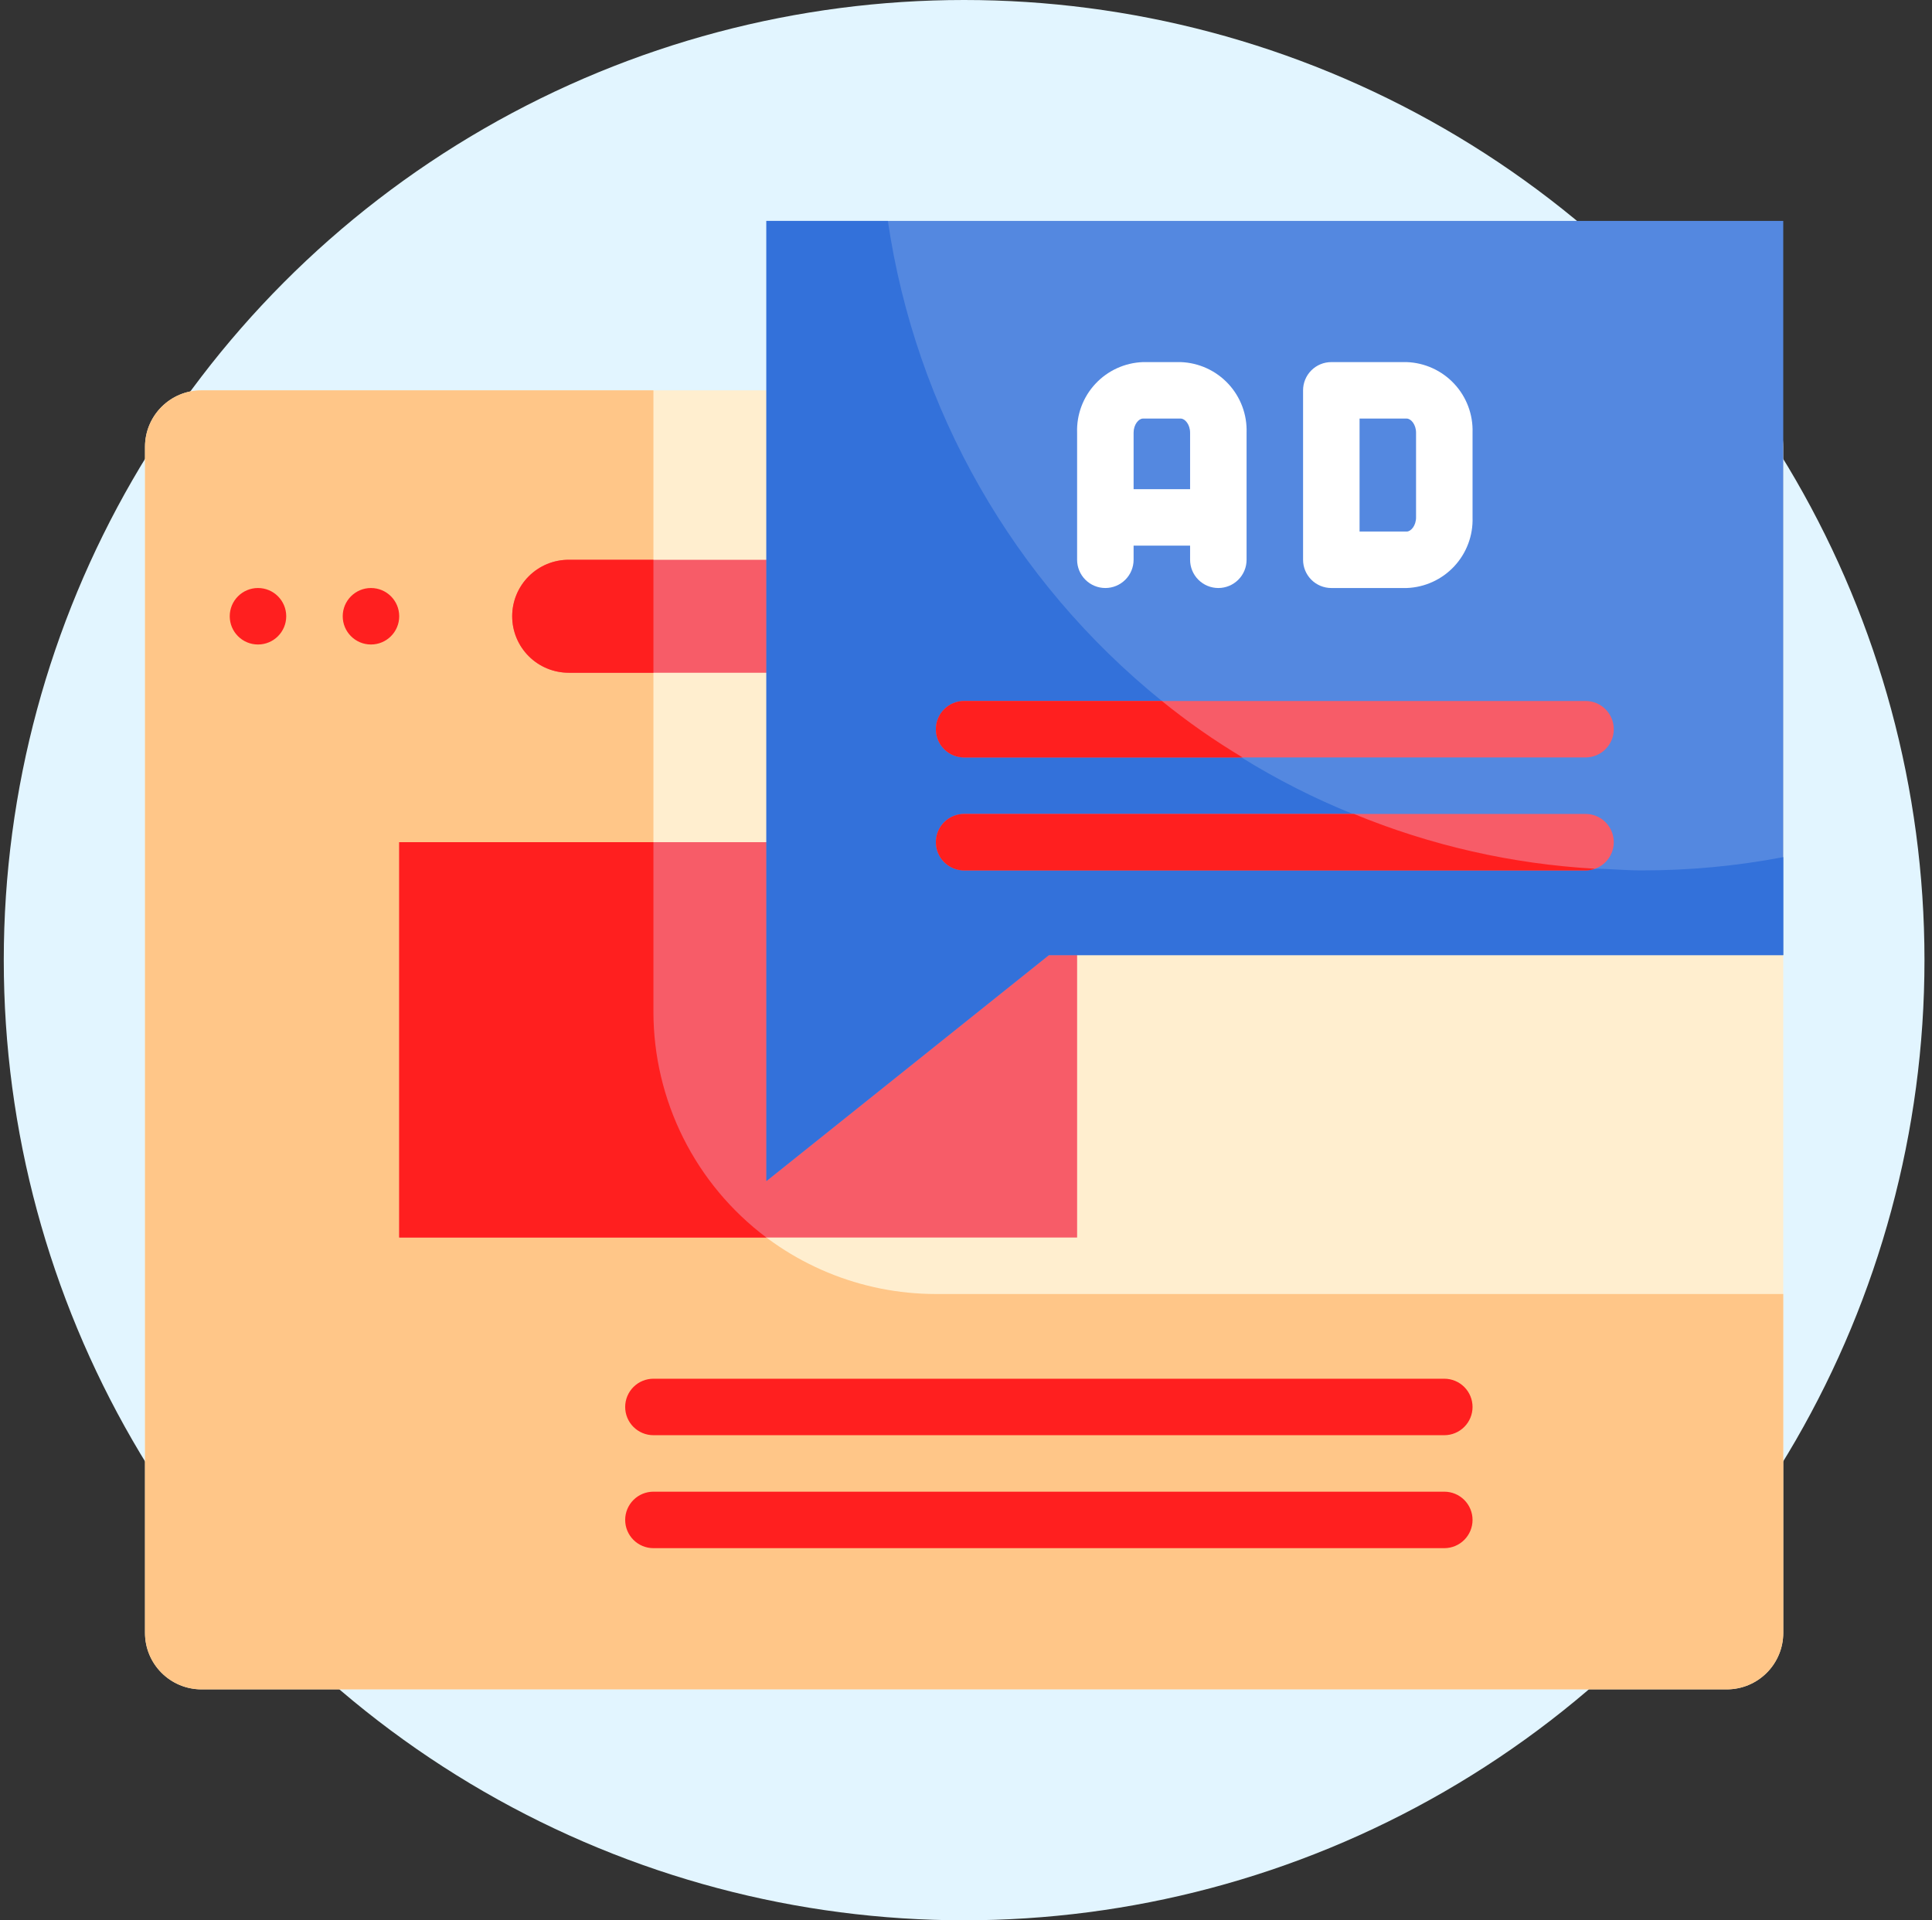 <svg width="171" height="170" viewBox="0 0 171 170" fill="none" xmlns="http://www.w3.org/2000/svg">
<rect x="0" y="0" width="171" height="170" fill="#333333" stroke="none"/>
<circle cx="85.334" cy="85" r="85" fill="#E2F5FF"/>
<path d="M152.834 34.556H17.834C15.073 34.556 12.834 36.794 12.834 39.556V144.556C12.834 147.317 15.073 149.556 17.834 149.556H152.834C155.595 149.556 157.834 147.317 157.834 144.556V39.556C157.834 36.794 155.595 34.556 152.834 34.556Z" fill="#FFEECF"/>
<path d="M157.834 114.556V144.556C157.834 145.882 157.307 147.154 156.37 148.091C155.432 149.029 154.16 149.556 152.834 149.556H17.834C16.508 149.556 15.236 149.029 14.299 148.091C13.361 147.154 12.834 145.882 12.834 144.556V39.556C12.834 38.23 13.361 36.958 14.299 36.02C15.236 35.082 16.508 34.556 17.834 34.556H57.834V89.556C57.834 96.186 60.468 102.545 65.156 107.233C69.845 111.922 76.204 114.556 82.834 114.556H157.834Z" fill="#FFC688"/>
<path d="M135.334 49.556H50.334C47.573 49.556 45.334 51.794 45.334 54.556C45.334 57.317 47.573 59.556 50.334 59.556H135.334C138.095 59.556 140.334 57.317 140.334 54.556C140.334 51.794 138.095 49.556 135.334 49.556Z" fill="#F75C68"/>
<path d="M22.834 57.056C24.215 57.056 25.334 55.936 25.334 54.556C25.334 53.175 24.215 52.056 22.834 52.056C21.453 52.056 20.334 53.175 20.334 54.556C20.334 55.936 21.453 57.056 22.834 57.056Z" fill="#FF1F1F"/>
<path d="M32.834 57.056C34.215 57.056 35.334 55.936 35.334 54.556C35.334 53.175 34.215 52.056 32.834 52.056C31.453 52.056 30.334 53.175 30.334 54.556C30.334 55.936 31.453 57.056 32.834 57.056Z" fill="#FF1F1F"/>
<path d="M35.334 74.556H95.334V109.556H35.334V74.556Z" fill="#F75C68"/>
<path d="M57.834 49.556V59.556H50.334C49.008 59.556 47.736 59.029 46.798 58.091C45.861 57.154 45.334 55.882 45.334 54.556C45.334 53.23 45.861 51.958 46.798 51.02C47.736 50.082 49.008 49.556 50.334 49.556H57.834Z" fill="#FF1F1F"/>
<path d="M67.834 109.556H35.334V74.556H57.834V89.556C57.834 93.437 58.738 97.265 60.473 100.736C62.209 104.207 64.729 107.227 67.834 109.556Z" fill="#FF1F1F"/>
<path d="M127.834 127.056H57.834C57.171 127.056 56.535 126.792 56.066 126.323C55.597 125.855 55.334 125.219 55.334 124.556C55.334 123.893 55.597 123.257 56.066 122.788C56.535 122.319 57.171 122.056 57.834 122.056H127.834C128.497 122.056 129.133 122.319 129.602 122.788C130.071 123.257 130.334 123.893 130.334 124.556C130.334 125.219 130.071 125.855 129.602 126.323C129.133 126.792 128.497 127.056 127.834 127.056Z" fill="#FF1F1F"/>
<path d="M127.834 137.056H57.834C57.171 137.056 56.535 136.792 56.066 136.323C55.597 135.855 55.334 135.219 55.334 134.556C55.334 133.893 55.597 133.257 56.066 132.788C56.535 132.319 57.171 132.056 57.834 132.056H127.834C128.497 132.056 129.133 132.319 129.602 132.788C130.071 133.257 130.334 133.893 130.334 134.556C130.334 135.219 130.071 135.855 129.602 136.323C129.133 136.792 128.497 137.056 127.834 137.056Z" fill="#FF1F1F"/>
<path d="M67.834 104.556L92.834 84.556H157.834V19.556H67.834V104.556Z" fill="#5488E0"/>
<path d="M157.834 75.881V84.556H92.834L67.834 104.556V19.556H78.584C81.039 36.266 89.697 51.44 102.834 62.056C105.062 63.887 107.418 65.558 109.884 67.056C113.017 69.003 116.313 70.676 119.734 72.056C126.522 74.852 133.73 76.491 141.059 76.906C142.434 76.906 143.834 77.056 145.234 77.056C149.462 77.066 153.681 76.672 157.834 75.881Z" fill="#3371DA"/>
<path d="M97.834 52.056C98.497 52.056 99.132 51.792 99.601 51.323C100.07 50.855 100.334 50.219 100.334 49.556V48.306H105.334V49.556C105.334 50.219 105.597 50.855 106.066 51.323C106.535 51.792 107.17 52.056 107.834 52.056C108.497 52.056 109.132 51.792 109.601 51.323C110.07 50.855 110.334 50.219 110.334 49.556V38.306C110.388 36.705 109.805 35.148 108.713 33.977C107.621 32.805 106.109 32.114 104.509 32.056H101.159C99.558 32.114 98.046 32.805 96.954 33.977C95.862 35.148 95.279 36.705 95.334 38.306V49.556C95.334 50.219 95.597 50.855 96.066 51.323C96.535 51.792 97.171 52.056 97.834 52.056ZM101.159 37.056H104.509C104.884 37.056 105.334 37.581 105.334 38.306V43.306H100.334V38.306C100.334 37.581 100.784 37.056 101.159 37.056Z" fill="white"/>
<path d="M117.834 52.056H124.509C126.109 51.997 127.621 51.306 128.713 50.135C129.805 48.963 130.388 47.406 130.334 45.806V38.306C130.388 36.705 129.805 35.148 128.713 33.977C127.621 32.805 126.109 32.114 124.509 32.056H117.834C117.171 32.056 116.535 32.319 116.066 32.788C115.597 33.257 115.334 33.893 115.334 34.556V49.556C115.334 50.219 115.597 50.855 116.066 51.323C116.535 51.792 117.171 52.056 117.834 52.056ZM120.334 37.056H124.509C124.884 37.056 125.334 37.581 125.334 38.306V45.806C125.334 46.531 124.884 47.056 124.509 47.056H120.334V37.056Z" fill="white"/>
<path d="M85.334 67.056H140.334C140.997 67.056 141.633 66.792 142.102 66.323C142.571 65.855 142.834 65.219 142.834 64.556C142.834 63.893 142.571 63.257 142.102 62.788C141.633 62.319 140.997 62.056 140.334 62.056H85.334C84.671 62.056 84.035 62.319 83.566 62.788C83.097 63.257 82.834 63.893 82.834 64.556C82.834 65.219 83.097 65.855 83.566 66.323C84.035 66.792 84.671 67.056 85.334 67.056Z" fill="#F75C68"/>
<path d="M140.334 72.056H85.334C84.671 72.056 84.035 72.319 83.566 72.788C83.097 73.257 82.834 73.893 82.834 74.556C82.834 75.219 83.097 75.855 83.566 76.323C84.035 76.792 84.671 77.056 85.334 77.056H140.334C140.997 77.056 141.633 76.792 142.102 76.323C142.571 75.855 142.834 75.219 142.834 74.556C142.834 73.893 142.571 73.257 142.102 72.788C141.633 72.319 140.997 72.056 140.334 72.056Z" fill="#F75C68"/>
<path d="M109.984 67.056H85.334C84.671 67.056 84.035 66.792 83.566 66.323C83.097 65.855 82.834 65.219 82.834 64.556C82.834 63.893 83.097 63.257 83.566 62.788C84.035 62.319 84.671 62.056 85.334 62.056H102.834C105.095 63.891 107.484 65.562 109.984 67.056Z" fill="#FF1F1F"/>
<path d="M141.159 76.906C140.896 77.008 140.616 77.059 140.334 77.056H85.334C84.671 77.056 84.035 76.792 83.566 76.323C83.097 75.855 82.834 75.219 82.834 74.556C82.834 73.893 83.097 73.257 83.566 72.788C84.035 72.319 84.671 72.056 85.334 72.056H119.834C126.622 74.852 133.83 76.491 141.159 76.906Z" fill="#FF1F1F"/>
</svg>

